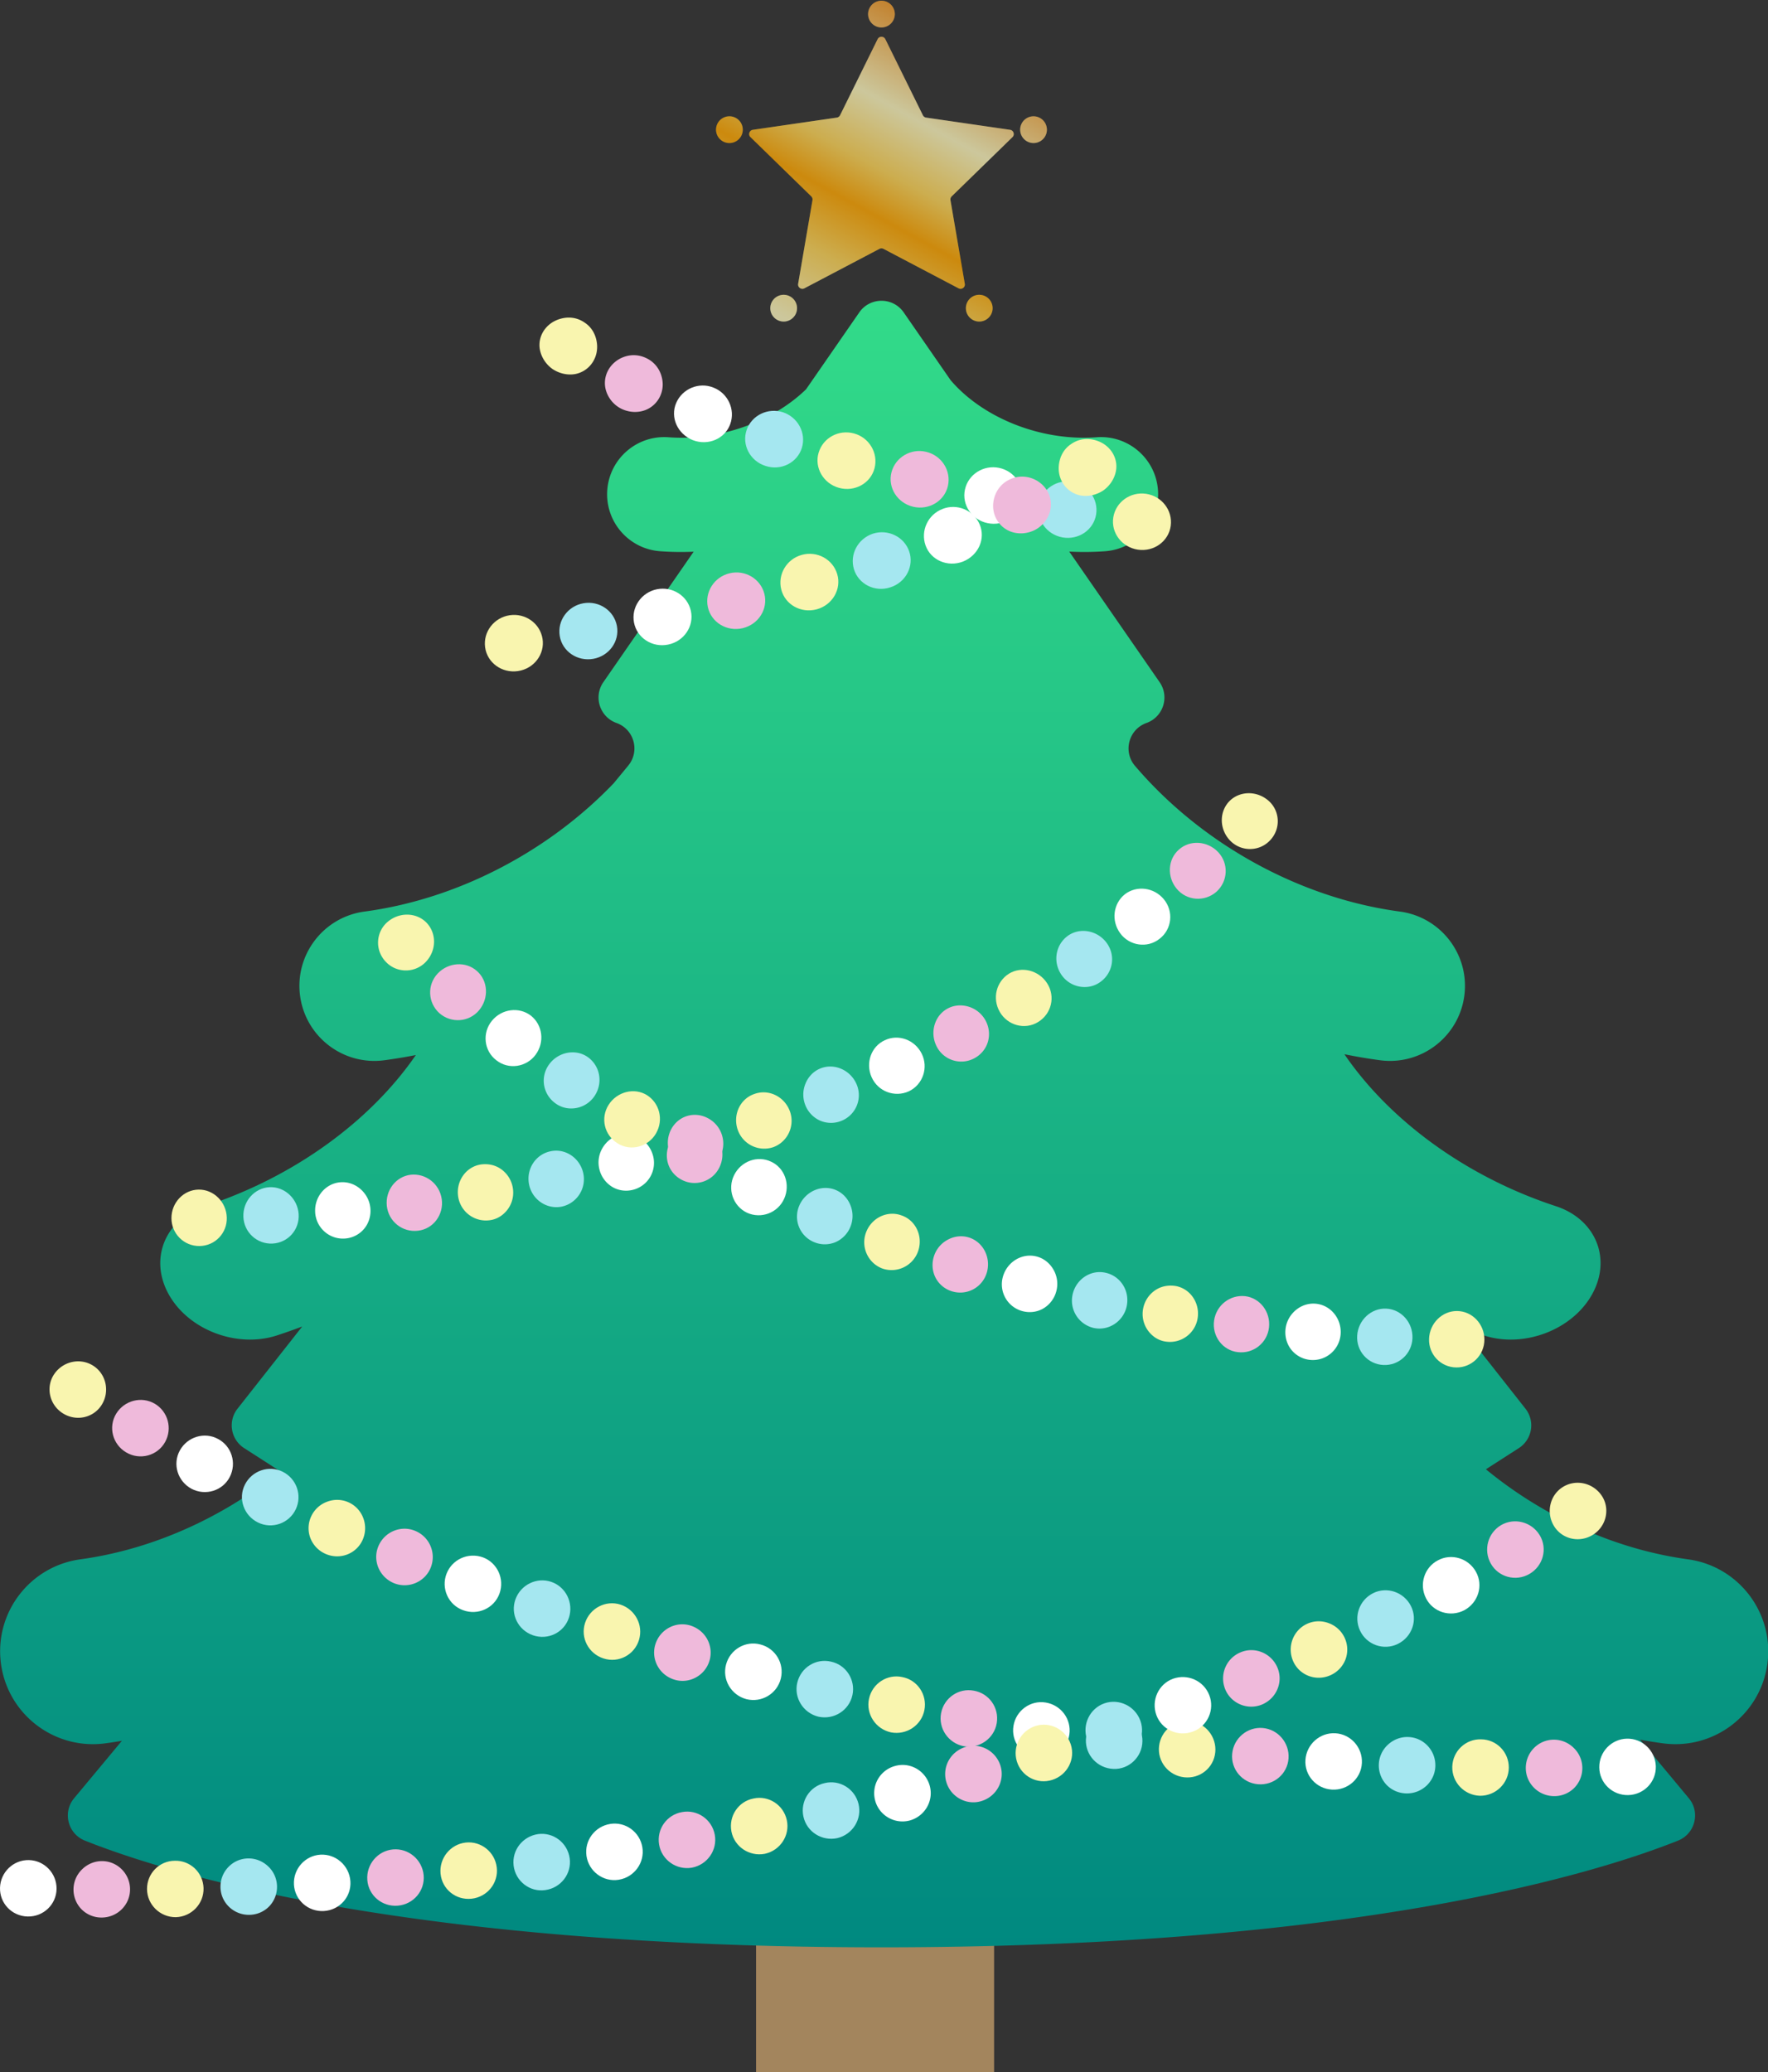 <svg xmlns="http://www.w3.org/2000/svg" width="529" height="620" fill="none"><rect width="100%" height="100%" fill="#333333" stroke="none"/><g clip-path="url(#a)"><path fill="#A3855D" d="M297.444 577.756s-2.462-12.717-35.613-12.717c-33.151 0-35.613 12.717-35.613 12.717V660h71.226v-82.244Z"/><path fill="url(#b)" d="M234.48 88.213a4 4 0 1 1 0 8 4 4 0 0 1 0-8Zm58.52 0a4 4 0 1 1 0 8 4 4 0 0 1 0-8ZM262.589 11.72c.473-.956 1.836-.956 2.306 0h.004l11.234 22.766c.188.379.548.643.967.704l25.122 3.651c1.054.152 1.476 1.451.715 2.195l-18.179 17.72c-.303.295-.44.721-.371 1.14l4.291 25.02c.18 1.05-.924 1.852-1.866 1.358L264.343 74.46a1.28 1.28 0 0 0-1.198 0l-22.47 11.813c-.945.494-2.046-.308-1.865-1.358l4.291-25.02a1.29 1.29 0 0 0-.372-1.14l-18.178-17.72c-.765-.744-.343-2.043.715-2.195l25.121-3.651a1.29 1.29 0 0 0 .968-.704l11.234-22.766ZM218.242 34.8a4 4 0 1 1 .001 8 4 4 0 0 1-.001-8Zm91 0a4 4 0 1 1 0 8 4 4 0 0 1 0-8ZM263.74.213a4 4 0 1 1 0 8.001 4 4 0 0 1 0-8Z"/><path fill="#000" fill-opacity=".2" d="M234.48 88.213a4 4 0 1 1 0 8 4 4 0 0 1 0-8Zm58.52 0a4 4 0 1 1 0 8 4 4 0 0 1 0-8ZM262.589 11.72c.473-.956 1.836-.956 2.306 0h.004l11.234 22.766c.188.379.548.643.967.704l25.122 3.651c1.054.152 1.476 1.451.715 2.195l-18.179 17.72c-.303.295-.44.721-.371 1.14l4.291 25.02c.18 1.05-.924 1.852-1.866 1.358L264.343 74.46a1.28 1.28 0 0 0-1.198 0l-22.47 11.813c-.945.494-2.046-.308-1.865-1.358l4.291-25.02a1.29 1.29 0 0 0-.372-1.14l-18.178-17.72c-.765-.744-.343-2.043.715-2.195l25.121-3.651a1.29 1.29 0 0 0 .968-.704l11.234-22.766ZM218.242 34.8a4 4 0 1 1 .001 8 4 4 0 0 1-.001-8Zm91 0a4 4 0 1 1 0 8 4 4 0 0 1 0-8ZM263.74.213a4 4 0 1 1 0 8.001 4 4 0 0 1 0-8Z" style="mix-blend-mode:overlay"/><path fill="url(#c)" d="M257.103 93.479c3.213-4.642 10.077-4.642 13.291 0l14.021 20.26c9.661 11.328 27.089 18.347 43.73 17.099 9.416-.705 17.621 6.356 18.327 15.772.705 9.416-6.356 17.621-15.772 18.327a84.961 84.961 0 0 1-10.774.109l27.04 39.071c3.028 4.37 1.081 10.423-3.926 12.211-5.227 1.867-7.05 8.312-3.613 12.635 19.914 23.478 49.392 39.786 79.433 43.799 12.284 1.642 20.912 12.93 19.271 25.214-1.641 12.284-12.93 20.912-25.214 19.272a157.899 157.899 0 0 1-10.664-1.804c13.512 19.783 36.386 36.662 63.277 45.473 11.934 3.909 16.778 15.732 10.819 26.408-5.96 10.675-20.466 16.159-32.4 12.25a175.894 175.894 0 0 1-6.609-2.313l19.087 24.245c2.951 3.748 2.031 9.222-1.979 11.799l-9.857 6.336c17.318 14.243 38.698 23.964 60.458 26.941 15.202 2.079 25.842 16.088 23.763 31.291-2.08 15.202-16.09 25.84-31.292 23.761a160.266 160.266 0 0 1-6.782-1.077l14.575 17.515c3.517 4.227 1.873 10.64-3.233 12.68-24.422 9.746-95.674 31.927-238.337 31.927-142.663 0-213.915-22.181-238.337-31.927-5.106-2.036-6.75-8.453-3.232-12.68l14.3-17.186c-1.628.274-3.257.525-4.886.748-15.202 2.079-29.213-8.559-31.292-23.761-2.08-15.203 8.56-29.212 23.763-31.291 21.463-2.936 42.555-12.435 59.746-26.361l-10.757-6.916c-4.01-2.58-4.93-8.051-1.978-11.799l19.355-24.587c-2.49.942-4.999 1.828-7.523 2.655-11.934 3.909-26.44-1.575-32.4-12.25-5.959-10.676-1.115-22.499 10.818-26.408 26.779-8.774 49.572-25.549 63.105-45.225a157.27 157.27 0 0 1-9.423 1.556c-12.284 1.64-23.573-6.988-25.214-19.272-1.64-12.284 6.987-23.572 19.271-25.214 27.687-3.699 54.898-17.841 74.582-38.414l4.34-5.272c3.555-4.323 1.748-10.865-3.525-12.748-5.004-1.788-6.95-7.841-3.926-12.211l27.016-39.036a85.004 85.004 0 0 1-10.071-.144c-9.416-.706-16.477-8.911-15.772-18.327.706-9.416 8.911-16.477 18.327-15.772 15.251 1.143 31.161-4.657 41.15-14.353l15.923-23.006Z"/><path fill="#F9F5AF" d="M333.11 154.792c-.744 4.603 2.541 8.963 7.347 9.678 4.809.712 9.226-2.513 9.836-7.14.61-4.624-2.683-8.879-7.363-9.57-4.684-.695-9.077 2.425-9.82 7.032Z"/><path fill="#A5E7F0" d="M310.858 150.936c-.864 4.591 2.3 9.028 7.081 9.873 4.78.836 9.274-2.247 10.026-6.854.752-4.599-2.425-8.964-7.096-9.78-4.668-.824-9.146 2.182-10.011 6.761Z"/><path fill="#fff" d="M288.72 146.479c-.994 4.558 2.049 9.097 6.806 10.062 4.756.982 9.335-2.004 10.212-6.575.881-4.591-2.186-9.016-6.826-9.973-4.643-.942-9.197 1.931-10.192 6.486Z"/><path fill="#EFBADB" d="M266.728 141.362c-1.148 4.539 1.762 9.142 6.498 10.273 4.737 1.112 9.4-1.725 10.407-6.272 1.01-4.558-1.92-9.089-6.523-10.168-4.595-1.103-9.242 1.657-10.382 6.167Z"/><path fill="#F9F5AF" d="M244.93 135.474c-1.318 4.465 1.414 9.214 6.118 10.511 4.708 1.277 9.469-1.374 10.628-5.908 1.152-4.502-1.604-9.15-6.154-10.382-4.543-1.253-9.271 1.293-10.592 5.779Z"/><path fill="#A5E7F0" d="M223.414 128.62c-1.548 4.393.958 9.315 5.629 10.794 4.66 1.548 9.554-.99 10.892-5.435 1.349-4.486-1.237-9.154-5.687-10.633-4.473-1.414-9.286.869-10.838 5.274h.004Z"/><path fill="#fff" d="M202.331 120.546c-1.863 4.316.363 9.307 4.958 11.15 4.611 1.778 9.639-.42 11.207-4.801 1.576-4.401-.708-9.254-5.048-10.927-4.308-1.73-9.283.327-11.117 4.578Z"/><path fill="#EFBADB" d="M181.995 110.75a7.904 7.904 0 0 0-.566 6.454 9.028 9.028 0 0 0 4.522 5.128c2.247 1.075 4.692 1.193 6.786.498 2.093-.679 3.871-2.26 4.821-4.373.962-2.142.921-4.413.186-6.47-.74-2.049-2.215-3.799-4.3-4.793-2.065-1.018-4.304-1.172-6.385-.521-2.065.638-3.944 2.049-5.068 4.077h.004Z"/><path fill="#F9F5AF" d="M163.179 98.31c-1.459 1.791-2.061 4.151-1.633 6.317.409 2.179 1.73 4.373 3.84 5.84 2.137 1.39 4.598 1.855 6.777 1.447a8.009 8.009 0 0 0 5.326-3.783c1.196-2.012 1.423-4.28.95-6.381-.461-2.122-1.645-4.017-3.532-5.234-1.823-1.273-3.957-1.713-6.103-1.374-2.149.364-4.142 1.342-5.625 3.169ZM30.448 420.326c2.457-3.965 1.318-9.146-2.485-11.623-3.795-2.481-8.944-1.479-11.647 2.324-2.7 3.802-1.653 9.165 2.372 11.796 4.025 2.627 9.3 1.471 11.76-2.493v-.004Z"/><path fill="#EFBADB" d="M49.386 431.516c2.283-4.086.864-9.17-3.08-11.494-3.952-2.311-9.1-.998-11.53 2.963-2.449 3.992-1.107 9.214 3.007 11.622 4.11 2.417 9.335.966 11.602-3.091Z"/><path fill="#fff" d="M68.763 441.914c2.122-4.159.526-9.231-3.548-11.356-4.033-2.187-9.137-.651-11.396 3.431-2.26 4.081-.703 9.226 3.48 11.489 4.21 2.199 9.35.586 11.468-3.564h-.004Z"/><path fill="#A5E7F0" d="M88.509 451.593c1.984-4.247.174-9.19-3.948-11.23-4.127-2.033-9.174-.308-11.28 3.855-2.105 4.162-.36 9.238 3.896 11.34 4.252 2.105 9.364.242 11.328-3.961l.004-.004Z"/><path fill="#F9F5AF" d="M108.55 460.657c1.838-4.283-.081-9.278-4.292-11.145-2.11-.938-4.405-.922-6.43-.146a8.431 8.431 0 0 0-4.724 4.381 8.384 8.384 0 0 0-.234 6.486 8.5 8.5 0 0 0 4.505 4.708c4.333 1.924 9.332.008 11.175-4.284Z"/><path fill="#EFBADB" d="M128.889 469.023a8.467 8.467 0 0 0-4.655-10.952c-4.248-1.782-9.174.255-11.001 4.547-1.826 4.292.235 9.254 4.603 11.085 4.381 1.802 9.356-.356 11.057-4.68h-.004Z"/><path fill="#fff" d="M149.451 476.831c1.584-4.389-.643-9.239-4.967-10.839-4.34-1.56-9.169.533-10.871 4.89-1.693 4.332.481 9.319 4.935 10.923 4.441 1.641 9.323-.59 10.903-4.978v.004Z"/><path fill="#A5E7F0" d="M170.219 484.072c1.459-4.429-.893-9.238-5.254-10.737-4.364-1.499-9.173.844-10.745 5.237-1.572 4.393.78 9.202 5.253 10.742 4.474 1.54 9.283-.804 10.742-5.238l.004-.004Z"/><path fill="#F9F5AF" d="M191.197 490.684c1.338-4.462-1.172-9.122-5.557-10.556-4.397-1.403-9.137 1.059-10.584 5.492-1.447 4.433 1.031 9.194 5.537 10.628 4.498 1.467 9.266-1.091 10.604-5.564Z"/><path fill="#EFBADB" d="M212.337 496.742a8.417 8.417 0 0 0-.804-6.397c-1.063-1.863-2.833-3.306-5.044-3.977-4.429-1.301-9.097 1.273-10.426 5.743-1.33 4.473 1.273 9.173 5.807 10.503 2.259.683 4.583.319 6.478-.76a8.41 8.41 0 0 0 3.985-5.116l.004.004Z"/><path fill="#fff" d="M233.63 502.254c1.107-4.542-1.645-9.065-6.118-10.196-4.462-1.196-9.057 1.491-10.269 5.993-1.213 4.506 1.507 9.145 6.074 10.37 4.583 1.16 9.21-1.645 10.313-6.167Z"/><path fill="#A5E7F0" d="M255.053 507.228c.99-4.558-1.867-9.044-6.381-10.022-4.49-1.087-9.016 1.71-10.111 6.244-1.096 4.534 1.741 9.113 6.332 10.224 4.615 1.003 9.166-1.883 10.156-6.442l.004-.004Z"/><path fill="#F9F5AF" d="M276.593 511.671c.877-4.583-2.09-8.996-6.628-9.857-4.514-.978-8.972 1.928-9.949 6.49-.983 4.559 1.968 9.069 6.587 10.063 4.639.885 9.113-2.114 9.994-6.696h-.004Z"/><path fill="#EFBADB" d="M298.234 515.59c.767-4.607-2.308-8.919-6.862-9.703-4.539-.865-8.924 2.15-9.792 6.733-.869 4.583 2.19 9.016 6.829 9.897 4.656.8 9.061-2.332 9.825-6.927Z"/><path fill="#fff" d="M319.959 518.993c.663-4.643-2.526-8.818-7.088-9.562-4.559-.747-8.871 2.377-9.63 6.98-.76 4.603 2.404 8.955 7.064 9.719 4.659.755 9-2.542 9.654-7.137Z"/><path fill="#A5E7F0" d="M341.762 521.898c.554-4.644-2.732-8.753-7.307-9.428-4.578-.635-8.818 2.598-9.468 7.217-.651 4.619 2.614 8.887 7.294 9.534 4.672.687 8.931-2.7 9.481-7.323Z"/><path fill="#F9F5AF" d="M363.621 524.319c.44-4.611-2.918-8.802-7.517-9.315-4.595-.513-8.761 2.825-9.303 7.46-.541 4.632 2.821 8.814 7.513 9.34 4.692.521 8.854-2.805 9.303-7.481l.004-.004Z"/><path fill="#EFBADB" d="M385.537 526.186c.343-4.651-3.116-8.741-7.723-9.133-4.607-.392-8.697 3.055-9.133 7.698-.437 4.644 3.018 8.734 7.722 9.134 4.704.4 8.794-3.047 9.134-7.699Z"/><path fill="#fff" d="M407.489 527.556c.238-4.66-3.31-8.656-7.925-8.927-4.619-.271-8.632 3.281-8.964 7.933-.331 4.651 3.217 8.648 7.925 8.927 4.712.275 8.725-3.278 8.964-7.933Z"/><path fill="#A5E7F0" d="M429.465 528.462c.141-4.664-3.496-8.564-8.119-8.709-2.315-.077-4.453.812-6.042 2.275a8.377 8.377 0 0 0-2.744 5.819 8.448 8.448 0 0 0 2.203 6.111c1.467 1.588 3.56 2.59 5.916 2.671 4.716.149 8.653-3.508 8.79-8.171l-.004.004Z"/><path fill="#F9F5AF" d="M451.449 528.935c.041-4.664-3.677-8.467-8.304-8.487-4.623-.137-8.479 3.516-8.612 8.18-.134 4.659 3.584 8.571 8.301 8.708 4.716.025 8.571-3.738 8.615-8.401Z"/><path fill="#EFBADB" d="M473.446 528.983a8.38 8.38 0 0 0-2.526-5.925c-1.536-1.535-3.637-2.493-5.953-2.505-4.627-.024-8.405 3.738-8.438 8.402-.032 4.663 3.763 8.466 8.479 8.486a8.407 8.407 0 0 0 6.009-2.445 8.428 8.428 0 0 0 2.429-6.017v.004Z"/><path fill="#fff" d="M495.434 528.502c-.149-4.664-4.025-8.361-8.652-8.256-4.627.101-8.329 3.964-8.264 8.628.064 4.663 3.936 8.361 8.652 8.256 4.712-.105 8.414-3.968 8.264-8.628Z"/><path fill="#F9F5AF" d="M368.058 251.519a8.23 8.23 0 0 0 5.929 2.525c2.17.012 4.36-.84 5.997-2.566 3.322-3.439 3.047-8.891-.489-11.934-3.536-3.039-8.672-2.893-11.707.247-1.512 1.592-2.247 3.665-2.215 5.779a8.781 8.781 0 0 0 2.489 5.949h-.004Z"/><path fill="#EFBADB" d="M352.083 265.946c2.987 3.588 8.309 4 11.869.905 3.512-3.164 3.734-8.503.506-11.906-3.193-3.366-8.435-3.689-11.716-.731-3.342 2.901-3.641 8.151-.659 11.732Z"/><path fill="#fff" d="M335.158 279.242c2.748 3.75 8.091 4.603 11.781 1.677 3.738-2.857 4.271-8.22 1.305-11.825-2.962-3.6-8.131-4.219-11.659-1.523-3.48 2.764-4.191 7.892-1.423 11.667l-.004.004Z"/><path fill="#A5E7F0" d="M317.478 291.515a8.388 8.388 0 0 0 5.326 3.653c2.122.449 4.425.077 6.333-1.277 3.851-2.683 4.777-7.897 2.021-11.708-2.716-3.75-7.913-4.776-11.562-2.23a8.323 8.323 0 0 0-3.383 5.257 8.604 8.604 0 0 0 1.269 6.305h-.004Z"/><path fill="#F9F5AF" d="M299.135 302.779c2.303 4.025 7.533 5.508 11.505 3.014 3.997-2.453 5.209-7.605 2.68-11.562-2.498-3.904-7.63-5.221-11.429-2.889-3.775 2.372-5.084 7.363-2.752 11.433l-.004.004Z"/><path fill="#EFBADB" d="M280.23 313.071a8.248 8.248 0 0 0 11.307 3.585c2.057-1.1 3.48-2.914 4.07-4.983a8.455 8.455 0 0 0-.788-6.43 8.57 8.57 0 0 0-4.995-4.021c-2.033-.626-4.284-.517-6.256.538-3.94 2.097-5.424 7.181-3.338 11.311Z"/><path fill="#fff" d="M260.795 322.321c1.892 4.264 6.879 6.155 11.138 4.224 4.223-2.017 5.921-7.113 3.843-11.276-2.089-4.186-7.007-5.932-11.036-4.008-4.07 1.842-5.836 6.797-3.945 11.06Z"/><path fill="#A5E7F0" d="M240.945 330.642a8.467 8.467 0 0 0 4.469 4.692 8.266 8.266 0 0 0 6.422.016 8.26 8.26 0 0 0 4.433-10.984c-1.871-4.271-6.737-6.348-10.863-4.639-2.069.861-3.588 2.514-4.393 4.502a8.55 8.55 0 0 0-.068 6.413Z"/><path fill="#F9F5AF" d="M220.698 337.953a8.402 8.402 0 0 0 10.681 5.302c4.385-1.62 6.575-6.506 4.918-10.859-1.665-4.364-6.397-6.603-10.592-5.051-4.239 1.434-6.478 6.183-5.007 10.608Z"/><path fill="#EFBADB" d="M200.157 344.383a8.285 8.285 0 0 0 10.394 5.694 8.235 8.235 0 0 0 4.954-4.073c.982-1.92 1.204-4.244.485-6.458a8.552 8.552 0 0 0-4.114-4.922c-1.883-1.031-4.11-1.346-6.26-.7-4.288 1.29-6.732 5.973-5.464 10.463l.005-.004Z"/><path fill="#fff" d="M179.332 349.834a8.515 8.515 0 0 0 3.782 5.266c1.835 1.127 4.098 1.487 6.349.901a8.304 8.304 0 0 0 5.905-10.289c-1.253-4.494-5.779-7.214-10.112-6.07-2.174.566-3.903 2.021-4.978 3.859a8.481 8.481 0 0 0-.946 6.337v-.004Z"/><path fill="#A5E7F0" d="M158.289 354.361c.873 4.558 5.314 7.638 9.873 6.668a8.397 8.397 0 0 0 6.329-10.095c-1.055-4.543-5.452-7.424-9.825-6.434-4.384.938-7.258 5.258-6.377 9.861Z"/><path fill="#F9F5AF" d="M137.081 358.03c.691 4.611 4.983 7.779 9.585 7.068 2.304-.319 4.199-1.709 5.42-3.479a8.46 8.46 0 0 0 1.325-6.333 8.535 8.535 0 0 0-3.439-5.423c-1.729-1.245-3.879-1.73-6.106-1.423-4.437.683-7.472 4.975-6.781 9.59h-.004Z"/><path fill="#EFBADB" d="M115.743 360.854c.509 4.635 4.668 7.953 9.291 7.408 4.631-.493 7.807-4.87 7.137-9.477-.675-4.623-4.81-7.751-9.275-7.278-4.462.525-7.662 4.712-7.153 9.347Z"/><path fill="#fff" d="M94.308 362.859c.335 4.651 4.365 8.115 9 7.731a8.206 8.206 0 0 0 5.678-2.95c1.358-1.645 2.061-3.892 1.822-6.204-.242-2.331-1.374-4.283-2.998-5.686-1.629-1.398-3.75-2.174-5.993-1.988-4.478.368-7.84 4.441-7.505 9.093l-.004.004Z"/><path fill="#A5E7F0" d="M72.817 364.063c.165 4.66 4.065 8.264 8.709 8.042 4.643-.226 8.15-4.158 7.832-8.838-.316-4.627-4.216-8.248-8.705-8.03-4.49.214-7.998 4.166-7.832 8.826h-.004Z"/><path fill="#F9F5AF" d="M51.297 364.5c0 4.664 3.775 8.398 8.418 8.341 4.647-.06 8.289-3.888 8.14-8.547-.15-4.66-3.92-8.398-8.419-8.341-4.498.056-8.143 3.883-8.139 8.547ZM162.329 191.124c.744 4.603-2.542 8.964-7.347 9.679-4.809.711-9.226-2.514-9.836-7.141-.61-4.623 2.683-8.879 7.363-9.57 4.684-.695 9.077 2.425 9.82 7.032Z"/><path fill="#A5E7F0" d="M184.58 187.268c.865 4.591-2.299 9.028-7.08 9.873-4.781.836-9.275-2.247-10.026-6.854-.752-4.599 2.425-8.964 7.096-9.78 4.668-.824 9.146 2.182 10.01 6.761Z"/><path fill="#fff" d="M206.718 182.811c.994 4.558-2.049 9.097-6.805 10.062-4.757.982-9.335-2.004-10.212-6.575-.881-4.591 2.186-9.016 6.825-9.973 4.644-.942 9.198 1.931 10.192 6.486Z"/><path fill="#EFBADB" d="M228.711 177.694c1.148 4.539-1.762 9.142-6.498 10.273-4.737 1.112-9.4-1.725-10.407-6.272-1.01-4.558 1.92-9.088 6.523-10.167 4.595-1.104 9.242 1.656 10.382 6.166Z"/><path fill="#F9F5AF" d="M250.509 171.806c1.318 4.466-1.414 9.214-6.118 10.512-4.708 1.277-9.469-1.375-10.629-5.909-1.151-4.502 1.605-9.149 6.155-10.382 4.543-1.253 9.271 1.293 10.592 5.779Z"/><path fill="#A5E7F0" d="M272.025 164.952c1.548 4.393-.958 9.315-5.63 10.794-4.659 1.548-9.553-.99-10.891-5.435-1.349-4.486 1.237-9.154 5.686-10.633 4.474-1.414 9.287.869 10.839 5.274h-.004Z"/><path fill="#fff" d="M293.108 156.878c1.863 4.316-.364 9.307-4.958 11.15-4.612 1.778-9.639-.42-11.207-4.801-1.576-4.401.707-9.254 5.048-10.927 4.308-1.73 9.282.327 11.117 4.578Z"/><path fill="#EFBADB" d="M313.444 147.082a7.904 7.904 0 0 1 .566 6.454 9.027 9.027 0 0 1-4.523 5.128c-2.247 1.075-4.692 1.193-6.785.498-2.093-.679-3.871-2.259-4.821-4.373-.962-2.142-.922-4.413-.186-6.47.74-2.049 2.215-3.799 4.3-4.793 2.065-1.018 4.304-1.172 6.385-.521 2.065.638 3.944 2.049 5.068 4.077h-.004Z"/><path fill="#F9F5AF" d="M332.26 134.643c1.459 1.791 2.061 4.151 1.632 6.317-.408 2.178-1.729 4.372-3.839 5.839-2.138 1.391-4.599 1.855-6.777 1.447a8.004 8.004 0 0 1-5.326-3.782c-1.197-2.013-1.423-4.28-.95-6.382.461-2.121 1.645-4.017 3.532-5.233 1.823-1.273 3.956-1.713 6.102-1.374 2.15.364 4.143 1.342 5.626 3.168ZM464.991 456.658c-2.457-3.965-1.318-9.146 2.485-11.623 3.795-2.481 8.943-1.479 11.647 2.324 2.699 3.802 1.653 9.165-2.372 11.796-4.025 2.627-9.299 1.471-11.76-2.493v-.004Z"/><path fill="#EFBADB" d="M446.053 467.848c-2.283-4.086-.865-9.17 3.08-11.494 3.952-2.311 9.101-.998 11.529 2.963 2.449 3.992 1.108 9.214-3.006 11.622-4.11 2.417-9.336.966-11.603-3.091Z"/><path fill="#fff" d="M426.675 478.246c-2.121-4.158-.525-9.23 3.549-11.356 4.033-2.186 9.137-.65 11.396 3.431 2.259 4.082.703 9.226-3.48 11.49-4.211 2.198-9.351.586-11.469-3.565h.004Z"/><path fill="#A5E7F0" d="M406.93 487.925c-1.984-4.247-.174-9.19 3.948-11.23 4.126-2.033 9.174-.308 11.279 3.855 2.106 4.162.36 9.238-3.895 11.34-4.252 2.105-9.364.242-11.328-3.961l-.004-.004Z"/><path fill="#F9F5AF" d="M386.889 496.989c-1.839-4.283.081-9.278 4.292-11.145 2.11-.938 4.405-.922 6.43-.146a8.432 8.432 0 0 1 4.724 4.381 8.383 8.383 0 0 1 .234 6.486 8.5 8.5 0 0 1-4.506 4.708c-4.332 1.924-9.331.008-11.174-4.284Z"/><path fill="#EFBADB" d="M366.55 505.355a8.466 8.466 0 0 1 4.655-10.951c4.248-1.783 9.174.254 11.001 4.546 1.826 4.292-.235 9.254-4.603 11.085-4.381 1.802-9.356-.356-11.057-4.68h.004Z"/><path fill="#fff" d="M345.988 513.163c-1.584-4.389.642-9.239 4.967-10.839 4.34-1.56 9.169.533 10.87 4.89 1.694 4.332-.48 9.319-4.934 10.923-4.441 1.641-9.323-.59-10.903-4.978v.004Z"/><path fill="#A5E7F0" d="M325.22 520.404c-1.459-4.429.893-9.238 5.253-10.737 4.365-1.499 9.174.844 10.746 5.237 1.572 4.393-.78 9.202-5.253 10.742-4.474 1.54-9.283-.804-10.742-5.237l-.004-.005Z"/><path fill="#F9F5AF" d="M304.242 527.016c-1.338-4.462 1.172-9.122 5.556-10.556 4.397-1.403 9.138 1.059 10.585 5.492 1.446 4.433-1.031 9.194-5.537 10.628-4.498 1.467-9.267-1.091-10.604-5.564Z"/><path fill="#EFBADB" d="M283.102 533.074a8.412 8.412 0 0 1 .804-6.397c1.063-1.863 2.833-3.306 5.044-3.977 4.429-1.301 9.097 1.273 10.426 5.743 1.33 4.473-1.273 9.173-5.807 10.503-2.259.683-4.583.319-6.478-.76a8.407 8.407 0 0 1-3.985-5.116l-.004.004Z"/><path fill="#fff" d="M261.809 538.586a8.431 8.431 0 0 1 6.118-10.196c4.462-1.196 9.057 1.491 10.269 5.993 1.212 4.506-1.507 9.145-6.074 10.37-4.583 1.16-9.21-1.645-10.313-6.167Z"/><path fill="#A5E7F0" d="M240.386 543.561c-.99-4.559 1.867-9.044 6.381-10.022 4.49-1.087 9.016 1.709 10.111 6.243 1.096 4.535-1.741 9.113-6.332 10.225-4.615 1.002-9.166-1.883-10.156-6.442l-.004-.004Z"/><path fill="#F9F5AF" d="M218.846 548.003c-.877-4.583 2.089-8.996 6.628-9.857 4.514-.978 8.971 1.928 9.949 6.49.982 4.559-1.968 9.069-6.587 10.063-4.639.885-9.113-2.114-9.994-6.696h.004Z"/><path fill="#EFBADB" d="M197.205 551.923c-.768-4.607 2.308-8.919 6.862-9.703 4.539-.865 8.923 2.15 9.792 6.732.869 4.583-2.19 9.016-6.83 9.897-4.655.801-9.06-2.331-9.824-6.926Z"/><path fill="#fff" d="M175.48 555.325c-.663-4.643 2.525-8.818 7.088-9.562 4.558-.747 8.87 2.377 9.63 6.98.76 4.603-2.404 8.955-7.064 9.719-4.66.756-9-2.542-9.654-7.137Z"/><path fill="#A5E7F0" d="M153.677 558.23c-.554-4.643 2.732-8.753 7.307-9.428 4.578-.634 8.818 2.599 9.468 7.218.651 4.619-2.614 8.887-7.294 9.533-4.672.687-8.931-2.699-9.481-7.323Z"/><path fill="#F9F5AF" d="M131.818 560.651c-.441-4.611 2.918-8.802 7.516-9.315 4.595-.513 8.762 2.825 9.303 7.46.542 4.632-2.82 8.814-7.512 9.34-4.692.521-8.855-2.805-9.303-7.481l-.004-.004Z"/><path fill="#EFBADB" d="M109.902 562.518c-.343-4.651 3.116-8.741 7.723-9.133 4.607-.392 8.697 3.055 9.133 7.698.437 4.644-3.019 8.734-7.723 9.134-4.704.4-8.793-3.047-9.133-7.699Z"/><path fill="#fff" d="M87.95 563.888c-.238-4.66 3.31-8.656 7.925-8.927 4.619-.271 8.632 3.281 8.963 7.933.332 4.651-3.216 8.648-7.924 8.927-4.713.275-8.725-3.278-8.964-7.933Z"/><path fill="#A5E7F0" d="M65.974 564.794c-.142-4.664 3.495-8.564 8.119-8.709 2.315-.077 4.453.812 6.041 2.275a8.373 8.373 0 0 1 2.744 5.819 8.446 8.446 0 0 1-2.202 6.111c-1.467 1.588-3.56 2.59-5.917 2.671-4.716.149-8.652-3.508-8.79-8.171l.005.004Z"/><path fill="#F9F5AF" d="M43.99 565.267c-.041-4.664 3.677-8.467 8.304-8.487 4.623-.137 8.479 3.516 8.612 8.18.133 4.659-3.585 8.571-8.3 8.708-4.717.025-8.572-3.738-8.617-8.401Z"/><path fill="#EFBADB" d="M21.993 565.315a8.382 8.382 0 0 1 2.526-5.925c1.535-1.535 3.637-2.493 5.952-2.505 4.628-.024 8.406 3.738 8.439 8.402.032 4.663-3.763 8.466-8.479 8.486a8.408 8.408 0 0 1-6.01-2.445 8.429 8.429 0 0 1-2.428-6.017v.004Z"/><path fill="#fff" d="M.004 564.835c.15-4.664 4.025-8.362 8.653-8.257 4.627.101 8.329 3.965 8.264 8.628-.065 4.664-3.936 8.362-8.652 8.257-4.712-.105-8.414-3.969-8.265-8.628Z"/><path fill="#F9F5AF" d="M127.38 287.851a8.228 8.228 0 0 1-5.928 2.526 8.184 8.184 0 0 1-5.997-2.566c-3.322-3.439-3.047-8.891.489-11.934 3.536-3.039 8.672-2.894 11.707.246 1.512 1.593 2.247 3.666 2.215 5.779a8.78 8.78 0 0 1-2.49 5.949h.004Z"/><path fill="#EFBADB" d="M143.356 302.278c-2.987 3.588-8.309 4-11.87.905-3.511-3.164-3.734-8.503-.505-11.906 3.193-3.366 8.434-3.689 11.716-.731 3.342 2.902 3.641 8.151.659 11.732Z"/><path fill="#fff" d="M160.28 315.574c-2.748 3.75-8.09 4.603-11.78 1.677-3.738-2.857-4.271-8.22-1.305-11.825 2.962-3.6 8.131-4.219 11.659-1.523 3.479 2.764 4.191 7.892 1.422 11.667l.004.004Z"/><path fill="#A5E7F0" d="M177.961 327.847a8.384 8.384 0 0 1-5.327 3.653c-2.121.449-4.425.077-6.332-1.277-3.851-2.683-4.777-7.897-2.021-11.708 2.716-3.75 7.913-4.776 11.562-2.23a8.323 8.323 0 0 1 3.383 5.257 8.604 8.604 0 0 1-1.269 6.305h.004Z"/><path fill="#F9F5AF" d="M196.304 339.111c-2.304 4.025-7.533 5.508-11.505 3.014-3.997-2.453-5.21-7.605-2.68-11.562 2.498-3.903 7.63-5.221 11.429-2.889 3.774 2.372 5.084 7.363 2.752 11.433l.004.004Z"/><path fill="#EFBADB" d="M215.209 349.403a8.248 8.248 0 0 1-11.307 3.585c-2.057-1.1-3.48-2.914-4.07-4.983a8.455 8.455 0 0 1 .788-6.43 8.57 8.57 0 0 1 4.995-4.021c2.033-.626 4.284-.517 6.256.538 3.94 2.097 5.423 7.181 3.338 11.311Z"/><path fill="#fff" d="M234.643 358.654c-1.891 4.263-6.878 6.155-11.137 4.223-4.223-2.017-5.921-7.113-3.844-11.275 2.09-4.187 7.008-5.933 11.037-4.009 4.07 1.843 5.836 6.797 3.944 11.061Z"/><path fill="#A5E7F0" d="M254.494 366.974a8.469 8.469 0 0 1-4.47 4.692 8.259 8.259 0 0 1-6.421.016 8.26 8.26 0 0 1-4.433-10.984c1.871-4.271 6.736-6.348 10.862-4.639 2.07.861 3.589 2.514 4.393 4.502a8.545 8.545 0 0 1 .069 6.413Z"/><path fill="#F9F5AF" d="M274.741 374.285a8.402 8.402 0 0 1-10.681 5.302c-4.385-1.62-6.576-6.506-4.919-10.859 1.665-4.364 6.398-6.603 10.593-5.051 4.239 1.435 6.478 6.183 5.007 10.608Z"/><path fill="#EFBADB" d="M295.282 380.715a8.285 8.285 0 0 1-10.394 5.694 8.233 8.233 0 0 1-4.954-4.073c-.982-1.92-1.205-4.244-.485-6.458a8.552 8.552 0 0 1 4.114-4.922c1.883-1.031 4.11-1.346 6.26-.7 4.287 1.29 6.732 5.973 5.463 10.463l-.004-.004Z"/><path fill="#fff" d="M316.107 386.166a8.516 8.516 0 0 1-3.783 5.266c-1.834 1.127-4.098 1.487-6.349.901a8.303 8.303 0 0 1-5.904-10.289c1.253-4.494 5.779-7.214 10.111-6.07 2.175.566 3.904 2.021 4.979 3.859a8.486 8.486 0 0 1 .946 6.337v-.004Z"/><path fill="#A5E7F0" d="M337.15 390.693c-.873 4.558-5.315 7.638-9.873 6.668a8.396 8.396 0 0 1-6.329-10.095c1.055-4.543 5.452-7.424 9.825-6.434 4.384.938 7.258 5.258 6.377 9.861Z"/><path fill="#F9F5AF" d="M358.358 394.362c-.691 4.611-4.983 7.779-9.586 7.068-2.303-.319-4.199-1.709-5.419-3.479a8.464 8.464 0 0 1-1.326-6.333 8.54 8.54 0 0 1 3.44-5.423c1.729-1.245 3.879-1.73 6.106-1.423 4.437.683 7.472 4.975 6.781 9.59h.004Z"/><path fill="#EFBADB" d="M379.696 397.187c-.509 4.635-4.668 7.953-9.291 7.407-4.631-.493-7.808-4.87-7.137-9.477.675-4.623 4.809-7.751 9.275-7.278 4.461.526 7.662 4.712 7.153 9.348Z"/><path fill="#fff" d="M401.131 399.192c-.336 4.651-4.365 8.114-9 7.73a8.206 8.206 0 0 1-5.678-2.95c-1.358-1.644-2.061-3.891-1.823-6.203.243-2.332 1.374-4.284 2.999-5.686 1.629-1.398 3.75-2.174 5.993-1.988 4.478.367 7.84 4.441 7.505 9.092l.004.005Z"/><path fill="#A5E7F0" d="M422.622 400.396c-.166 4.659-4.065 8.264-8.709 8.042-4.643-.227-8.151-4.159-7.832-8.839.315-4.627 4.215-8.248 8.705-8.03 4.49.215 7.998 4.167 7.832 8.827h.004Z"/><path fill="#F9F5AF" d="M444.142 400.832c0 4.664-3.775 8.398-8.418 8.341-4.648-.06-8.289-3.887-8.139-8.547.149-4.66 3.92-8.398 8.418-8.341 4.498.056 8.143 3.883 8.139 8.547Z"/></g><defs><linearGradient id="b" x1="284" x2="235" y1="5.5" y2="95.24" gradientUnits="userSpaceOnUse"><stop stop-color="#F19525"/><stop offset=".307" stop-color="#FFF9C3"/><stop offset=".486" stop-color="#FFD862"/><stop offset=".61" stop-color="#FFAC11"/><stop offset=".779" stop-color="#FFD862"/><stop offset="1" stop-color="#FFF9C3"/></linearGradient><linearGradient id="c" x1="264.554" x2="264.554" y1="89.998" y2="582.68" gradientUnits="userSpaceOnUse"><stop stop-color="#32DB89"/><stop offset="1" stop-color="#008980"/></linearGradient><clipPath id="a"><path fill="#fff" d="M0 0h529v620H0z"/></clipPath></defs></svg>